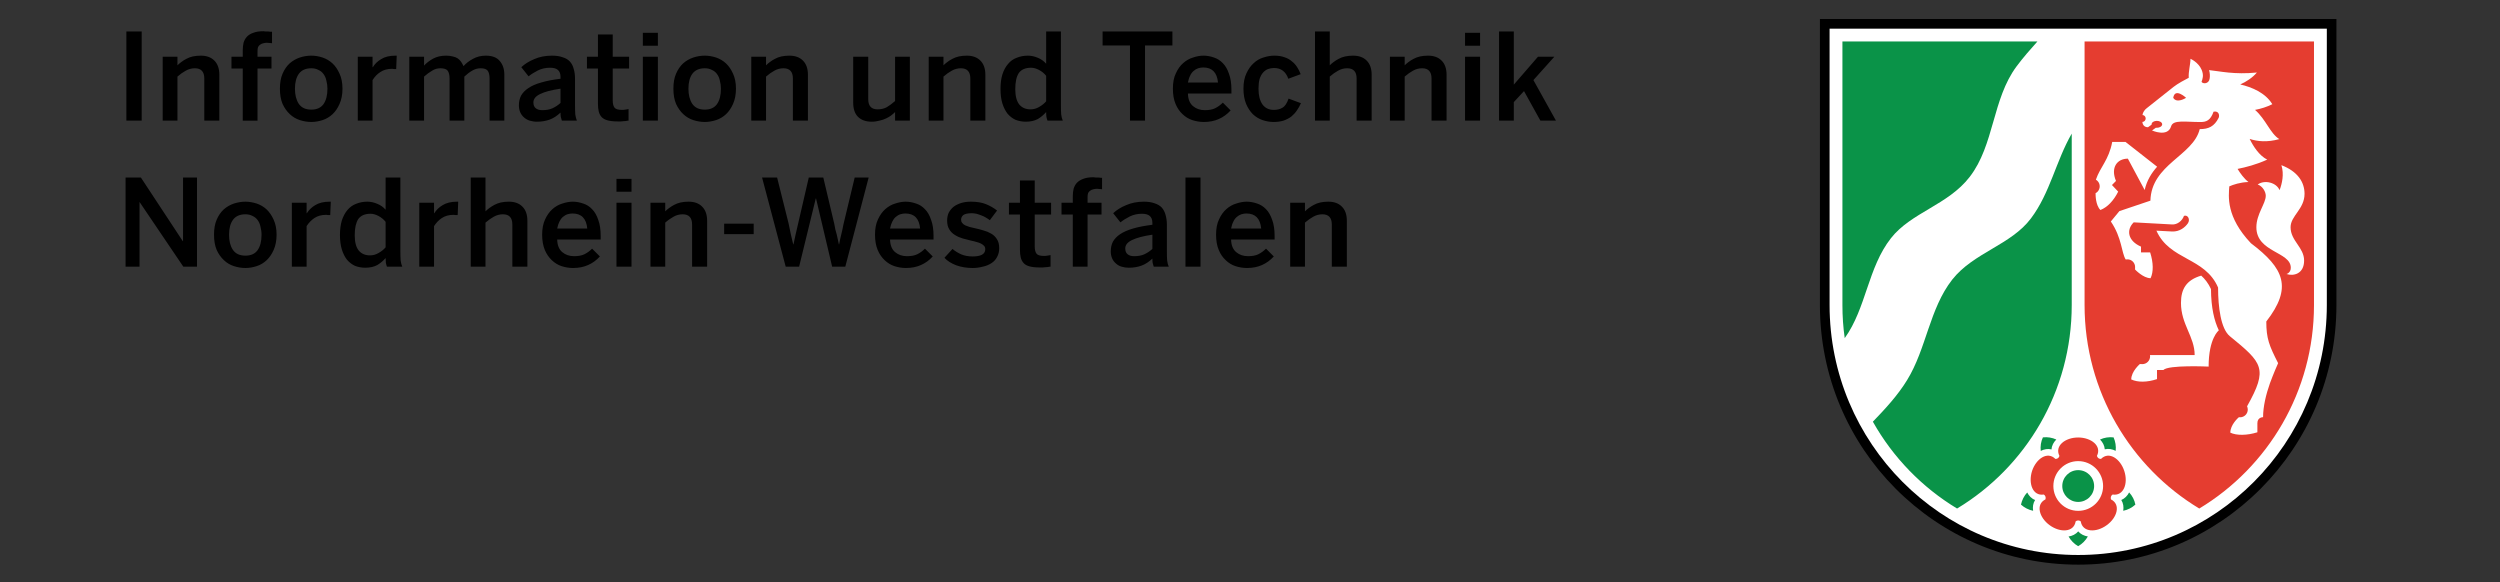 <svg width="657" height="153" viewBox="0 0 657 153" fill="none" xmlns="http://www.w3.org/2000/svg">
<rect x="0" y="0" width="657" height="153" fill="#333333" stroke="none"/>
<path fill-rule="evenodd" clip-rule="evenodd" d="M546.144 147.699C509.041 147.699 478.951 117.455 478.951 80.167V5.677H613.338V80.167C613.338 117.455 583.248 147.699 546.144 147.699Z" fill="white"/>
<path fill-rule="evenodd" clip-rule="evenodd" d="M614.015 5V80.167C614.015 117.836 583.615 148.391 546.144 148.391C508.673 148.391 478.273 117.836 478.273 80.167V5H614.015ZM611.489 80.167C611.489 116.438 582.232 145.851 546.144 145.851C510.085 145.851 480.814 116.438 480.814 80.167V7.54H611.489V80.167Z" fill="black"/>
<path d="M548.685 140.982C548.092 142.04 547.231 142.915 546.145 143.536C545.086 142.943 544.225 142.054 543.618 140.996C544.606 140.84 545.51 140.417 546.145 139.641C546.822 140.403 547.697 140.826 548.685 140.982ZM534.304 134.235C533.132 133.995 532.017 133.431 531.114 132.612C531.368 131.413 531.933 130.298 532.751 129.423C533.203 130.298 533.866 131.032 534.826 131.399C534.276 132.26 534.149 133.247 534.304 134.235ZM536.308 118.499C536.167 117.285 536.364 116.043 536.872 114.943C538.072 114.801 539.3 114.999 540.401 115.507C539.695 116.213 539.201 117.074 539.145 118.104C538.171 117.864 537.183 118.047 536.308 118.499ZM551.889 115.507C552.99 114.999 554.232 114.801 555.445 114.943C555.939 116.043 556.137 117.271 555.996 118.485C555.107 118.019 554.119 117.836 553.131 118.076C553.06 117.088 552.595 116.227 551.889 115.507ZM559.538 129.409C560.371 130.298 560.95 131.413 561.175 132.612C560.272 133.431 559.171 133.995 557.986 134.235C558.141 133.247 558.015 132.26 557.478 131.399C558.395 131.003 559.087 130.284 559.538 129.409ZM546.145 131.907C543.844 131.907 541.967 130.044 541.967 127.729C541.967 125.415 543.844 123.552 546.145 123.552C548.459 123.552 550.336 125.415 550.336 127.729C550.336 130.044 548.459 131.907 546.145 131.907ZM484.188 10.899H535.433C533.542 13.002 531.679 15.133 529.971 17.42C523.535 26.043 524.142 38.082 517.622 46.507C511.92 53.889 502.267 55.808 496.932 62.61C490.863 70.345 490.468 80.958 484.794 88.861C484.385 86.01 484.188 83.117 484.188 80.167V10.899ZM544.451 35.118V80.167C544.451 102.89 532.37 122.761 514.319 133.643C505.132 128.096 497.468 120.221 492.19 110.821C495.478 107.406 498.696 103.948 501.18 99.898C506.275 91.627 507.037 81.169 513.049 73.478C518.666 66.365 528.503 64.389 533.739 57.389C538.778 50.699 540.316 42.259 544.451 35.118Z" fill="#0A9348"/>
<path fill-rule="evenodd" clip-rule="evenodd" d="M547.825 10.899H608.117V80.167C608.117 102.89 596.022 122.761 577.971 133.643C559.934 122.761 547.825 102.89 547.825 80.167V10.899ZM605.633 50.925C605.633 54.961 601.964 56.711 601.964 59.717C601.964 63.302 605.52 65.01 605.52 68.468C605.52 72.01 602.698 72.631 600.891 72.01C600.891 72.01 602.02 71.728 602.02 70.359C602.02 66.125 592.974 66.35 592.974 59.717C592.974 56.26 595.443 53.493 595.443 51.447C595.443 50.417 594.653 48.963 593.326 48.483C595.161 47.171 598.28 47.989 599.071 49.979C599.706 48.3 600.313 45.816 599.55 43.402C603.799 45.039 605.619 47.82 605.633 50.897V50.925ZM571.126 25.704C572.086 27.299 574.499 25.704 574.499 25.704C574.499 25.704 571.564 22.938 571.126 25.704ZM586.129 113.701C586.129 111.626 588.175 109.805 588.387 109.636C588.471 109.65 588.584 109.665 588.697 109.665C589.812 109.665 590.715 108.747 590.715 107.633C590.715 107.322 590.645 107.04 590.532 106.772C596.107 96.822 594.625 95.396 585.987 88.34C583.645 86.406 582.911 80.747 582.911 75.567C579.467 67.551 570.195 68.482 566.709 60.621L570.759 60.833C572.82 60.96 574.288 59.69 574.993 58.66C575.628 57.7 574.993 56.373 573.949 56.726C573.497 58.024 572.213 59.069 570.816 58.984L560.739 58.434C558.721 60.424 559.172 63.303 562.658 64.813V66.323H565.058C565.918 69.033 565.961 71.475 565.17 73.112C563.237 73.112 561.092 70.825 561.092 70.825C561.092 70.585 561.106 70.402 561.106 70.176C561.106 69.075 560.217 68.158 559.088 68.158C558.918 68.158 558.777 68.172 558.636 68.2C557.493 66.394 557.676 62.527 554.727 58.208L556.971 55.484L565.128 52.732C565.382 43.163 576.391 40.933 578.084 33.933C580.441 33.933 581.909 33.227 583.052 30.983C583.334 30.419 583.193 29.064 581.725 29.346C580.907 31.675 579.806 32.07 578.296 32.07C574.33 32.07 571.112 31.407 570.576 33.171C569.701 36.163 565.552 34.286 565.552 34.286L566.568 33.566C566.652 33.566 566.737 33.581 566.822 33.581C567.584 33.581 568.219 33.171 568.219 32.663C568.219 32.169 567.584 31.76 566.822 31.76C566.046 31.76 565.439 32.169 565.439 32.663V32.762L564.493 33.439C563.279 33.439 563.053 32.48 563.011 32.042C563.505 32.042 563.886 31.633 563.886 31.125C563.886 30.645 563.505 30.236 563.053 30.236C563.082 29.869 563.293 29.107 564.168 28.429L571.239 22.812C572.241 22.008 574.288 20.907 575.205 20.441C575.078 18.903 575.657 16.87 575.657 15.445C575.657 15.445 577.745 16.348 578.592 18.352C579.213 19.834 578.818 20.766 578.563 21.514C578.93 22.106 580.539 22.106 580.708 20.582C580.793 19.961 580.779 19.256 580.553 18.423C583.305 18.705 587.172 19.651 593.114 19.058C591.914 20.455 590.362 21.457 588.739 22.191C591.703 22.883 595.33 24.35 597.164 27.385C595.725 28.105 594.172 28.584 592.62 28.881C595.471 31.351 596.586 35.062 598.999 36.558C595.866 37.433 593.255 37.194 591.208 36.502C592.196 38.52 593.721 40.877 595.823 41.95C592.973 43.248 590.178 43.968 588.033 44.391C588.725 45.52 589.712 46.918 590.898 47.835C588.682 47.906 586.89 48.527 585.86 48.978C585.676 51.589 584.956 56.966 591.547 63.924C600.312 70.558 602.499 75.582 595.584 84.487C595.584 89.004 596.346 90.824 598.689 95.439C598.491 95.891 597.517 98.064 596.543 100.718C595.513 103.625 594.737 106.829 594.737 109.637C594.737 109.637 593.241 109.608 593.241 111.204V113.603C590.503 114.464 587.751 114.478 586.128 113.702M551.988 55.188C550.718 53.932 550.704 51.25 550.718 50.756C550.901 50.672 551.07 50.544 551.212 50.403C552.002 49.599 552.002 48.329 551.212 47.538C551.084 47.411 550.943 47.298 550.802 47.214C551.945 43.841 554.19 42.077 555.093 37.292H558.579L566.891 43.812C565.41 45.478 564.182 47.44 563.617 49.938L559.201 41.696C556.364 41.696 554.614 44.038 556.081 47.553L555.023 48.625L556.66 50.361C555.446 52.789 553.78 54.496 551.988 55.188ZM565.015 93.308H576.757C576.757 88.467 573.159 85.263 573.159 79.604C573.159 75.906 574.626 73.563 578.479 72.434C579.467 73.323 580.342 74.438 581.048 75.963C581.077 80.945 581.923 84.346 583.108 86.816C583.108 86.816 580.427 88.848 580.427 96.342C580.427 96.342 569.814 95.848 568.544 97.231H566.864V99.631C564.253 100.491 561.811 100.52 560.09 99.715C560.09 97.598 562.362 95.665 562.362 95.665C562.616 95.665 562.799 95.694 562.997 95.694C564.126 95.694 565.043 94.776 565.043 93.661C565.043 93.549 565.03 93.421 565.015 93.308ZM538.665 138.033C535.913 136.043 534.897 132.557 537.536 131.245C537.719 130.765 537.536 130.215 537.113 129.961C534.191 130.426 532.991 127.025 534.022 123.779C535.094 120.547 538.072 118.501 540.147 120.603C540.641 120.646 541.121 120.307 541.22 119.813C539.893 117.174 542.744 114.972 546.145 114.972C549.546 114.972 552.411 117.174 551.071 119.813C551.198 120.307 551.649 120.646 552.143 120.603C554.246 118.501 557.21 120.547 558.268 123.793C559.327 127.025 558.113 130.426 555.192 129.961C554.768 130.215 554.599 130.765 554.768 131.245C557.407 132.586 556.405 136.043 553.625 138.033C550.901 140.023 547.274 139.939 546.823 137.017C546.427 136.693 545.863 136.693 545.482 137.017C545.016 139.939 541.403 140.023 538.665 138.033ZM552.694 127.731C552.694 131.33 549.772 134.251 546.145 134.251C542.532 134.251 539.625 131.33 539.625 127.731C539.625 124.118 542.532 121.182 546.145 121.182C549.772 121.182 552.694 124.118 552.694 127.731Z" fill="#E53D30"/>
<path d="M339.061 53.281H342.942V55.54C343.224 55.257 343.549 54.975 343.93 54.693C344.353 54.382 344.791 54.1 345.271 53.846C345.779 53.564 346.343 53.352 346.964 53.211C347.613 53.07 348.319 52.999 349.081 52.999C350.577 52.999 351.763 53.423 352.609 54.269C353.499 55.116 353.95 56.372 353.95 58.009V70.076H349.998V58.997C349.998 57.219 349.166 56.316 347.529 56.316C346.682 56.316 345.877 56.528 345.129 56.951C344.424 57.346 343.69 57.854 342.942 58.503V70.076H339.061V53.281ZM327.7 70.429C326.655 70.429 325.653 70.26 324.665 69.935C323.705 69.625 322.859 69.088 322.125 68.383C321.363 67.677 320.742 66.802 320.29 65.701C319.81 64.572 319.584 63.231 319.584 61.679C319.584 60.098 319.824 58.757 320.361 57.657C320.869 56.528 321.504 55.653 322.266 54.975C323.056 54.269 323.917 53.775 324.877 53.493C325.808 53.183 326.726 52.999 327.629 52.999C328.56 52.999 329.478 53.183 330.381 53.493C331.256 53.775 332.032 54.269 332.71 54.975C333.415 55.681 333.938 56.64 334.333 57.798C334.756 58.927 334.968 60.338 334.968 62.032V62.949H323.536C323.565 64.473 324.03 65.56 324.877 66.266C325.724 66.971 326.74 67.324 327.982 67.324C329.054 67.324 329.958 67.169 330.663 66.83C331.397 66.463 332.089 65.969 332.71 65.348L334.756 67.395C333.853 68.383 332.809 69.145 331.651 69.653C330.522 70.161 329.196 70.429 327.7 70.429ZM331.44 60.056C331.186 57.431 329.901 56.104 327.558 56.104C327.135 56.104 326.669 56.175 326.218 56.316C325.794 56.457 325.385 56.711 325.018 57.022C324.623 57.36 324.326 57.784 324.101 58.292C323.847 58.772 323.677 59.35 323.536 60.056L331.44 60.056ZM311.54 46.648H315.492V70.076H311.54V46.648ZM296.636 70.359C295.973 70.359 295.338 70.26 294.731 70.076C294.166 69.907 293.672 69.625 293.249 69.23C292.826 68.863 292.487 68.425 292.261 67.889C292.021 67.324 291.908 66.731 291.908 66.054C291.908 65.123 292.092 64.276 292.473 63.514C292.896 62.78 293.531 62.102 294.378 61.538C295.267 60.945 296.396 60.451 297.765 60.056C299.177 59.633 300.87 59.322 302.846 59.068V58.574C302.846 57.727 302.606 57.135 302.141 56.739C301.717 56.372 301.026 56.175 300.094 56.175C298.909 56.175 297.85 56.429 296.919 56.88C295.973 57.36 295.154 57.868 294.449 58.433L292.543 56.034C293.433 55.187 294.562 54.481 295.931 53.917C297.286 53.324 298.838 52.999 300.588 52.999C301.717 52.999 302.649 53.141 303.411 53.423C304.201 53.677 304.836 54.044 305.316 54.552C305.782 55.088 306.106 55.723 306.304 56.457C306.53 57.219 306.657 58.08 306.657 59.068V65.984C306.657 66.972 306.671 67.804 306.727 68.453C306.812 69.131 306.953 69.653 307.151 70.076H303.199C303.1 69.709 303.001 69.371 302.917 69.088C302.861 68.806 302.846 68.439 302.846 67.959C301.943 68.806 301.012 69.427 300.024 69.794C299.036 70.161 297.906 70.359 296.636 70.359ZM298.047 67.324C299.078 67.324 299.967 67.169 300.729 66.83C301.519 66.463 302.225 65.983 302.846 65.419V61.679C300.489 62.017 298.697 62.497 297.483 63.09C296.297 63.655 295.719 64.403 295.719 65.278C295.719 65.983 295.931 66.52 296.354 66.83C296.777 67.169 297.342 67.324 298.047 67.324ZM281.93 56.386H278.966V53.281H281.93V51.588C281.93 50.882 282.001 50.233 282.142 49.612C282.325 49.019 282.608 48.483 282.989 48.059C283.412 47.608 283.977 47.255 284.682 47.001C285.388 46.719 286.277 46.578 287.364 46.578C287.547 46.578 287.731 46.62 287.928 46.648C288.154 46.648 288.394 46.648 288.634 46.648C288.86 46.648 289.071 46.69 289.269 46.719C289.453 46.719 289.565 46.719 289.622 46.719V49.753C289.523 49.724 289.34 49.682 289.057 49.682C288.775 49.654 288.507 49.612 288.281 49.612C287.942 49.612 287.618 49.668 287.293 49.753C287.011 49.809 286.743 49.937 286.517 50.106C286.277 50.248 286.093 50.459 285.952 50.741C285.853 51.023 285.811 51.376 285.811 51.8V53.282H289.48V56.387H285.811V70.076H281.93L281.93 56.386ZM273.194 70.288C272.093 70.288 271.232 70.189 270.583 70.006C269.906 69.836 269.398 69.554 269.031 69.159C268.635 68.736 268.395 68.242 268.254 67.677C268.113 67.112 268.043 66.463 268.043 65.701V56.386H265.149V53.282H268.043V47.425H271.924V53.282H276.228V56.386H271.924V64.713C271.924 65.617 272.079 66.266 272.418 66.689C272.728 67.084 273.406 67.254 274.394 67.254C274.676 67.254 274.958 67.239 275.24 67.183C275.551 67.154 275.833 67.099 276.087 67.042V70.076C275.946 70.076 275.749 70.091 275.523 70.147C275.325 70.189 275.099 70.217 274.817 70.217C274.563 70.26 274.323 70.288 274.041 70.288C273.759 70.288 273.476 70.288 273.194 70.288ZM255.609 70.429C254.056 70.429 252.617 70.189 251.304 69.723C249.978 69.215 248.947 68.566 248.199 67.748L250.316 65.419C250.923 65.955 251.671 66.407 252.575 66.83C253.506 67.225 254.522 67.395 255.609 67.395C256.639 67.395 257.444 67.253 258.008 66.971C258.615 66.661 258.925 66.167 258.925 65.489C258.925 65.122 258.827 64.84 258.643 64.643C258.446 64.417 258.163 64.205 257.797 64.007C257.458 63.838 257.063 63.697 256.597 63.584C256.173 63.443 255.694 63.344 255.186 63.231C254.48 63.062 253.746 62.864 252.998 62.667C252.236 62.441 251.558 62.144 250.952 61.749C250.331 61.382 249.837 60.888 249.47 60.267C249.089 59.675 248.905 58.898 248.905 57.939C248.905 57.205 249.046 56.513 249.329 55.892C249.653 55.299 250.077 54.763 250.599 54.34C251.163 53.916 251.812 53.606 252.575 53.352C253.323 53.126 254.169 52.999 255.115 52.999C256.71 52.999 258.022 53.211 259.067 53.634C260.139 54.057 261.127 54.622 262.03 55.328L260.125 57.868C259.843 57.642 259.49 57.416 259.067 57.162C258.686 56.936 258.291 56.739 257.867 56.598C257.444 56.428 257.02 56.287 256.597 56.174C256.173 56.09 255.764 56.033 255.397 56.033C254.311 56.033 253.563 56.217 253.139 56.527C252.758 56.865 252.575 57.275 252.575 57.727C252.575 58.065 252.659 58.348 252.857 58.573C253.04 58.827 253.294 59.039 253.633 59.209C253.958 59.35 254.339 59.491 254.762 59.632C255.228 59.745 255.722 59.844 256.244 59.985C256.95 60.126 257.669 60.324 258.432 60.55C259.18 60.747 259.857 61.029 260.478 61.396C261.085 61.735 261.579 62.215 261.96 62.808C262.383 63.429 262.595 64.219 262.595 65.207C262.595 66.11 262.397 66.886 262.03 67.535C261.692 68.213 261.198 68.735 260.549 69.159C259.885 69.582 259.137 69.906 258.29 70.076C257.444 70.302 256.54 70.429 255.609 70.429ZM238.066 70.429C237.036 70.429 236.02 70.26 235.032 69.935C234.086 69.625 233.239 69.088 232.491 68.383C231.743 67.677 231.122 66.802 230.657 65.701C230.191 64.572 229.951 63.231 229.951 61.679C229.951 60.098 230.205 58.757 230.727 57.657C231.249 56.527 231.884 55.652 232.632 54.975C233.437 54.269 234.298 53.775 235.243 53.493C236.189 53.183 237.106 52.999 237.995 52.999C238.941 52.999 239.858 53.183 240.748 53.493C241.637 53.775 242.413 54.269 243.076 54.975C243.782 55.681 244.318 56.64 244.699 57.798C245.123 58.927 245.334 60.338 245.334 62.032V62.949H233.903C233.945 64.473 234.397 65.56 235.243 66.266C236.09 66.971 237.12 67.324 238.348 67.324C239.435 67.324 240.324 67.169 241.03 66.83C241.778 66.463 242.469 65.969 243.076 65.348L245.123 67.395C244.234 68.383 243.189 69.145 242.018 69.653C240.889 70.161 239.576 70.429 238.066 70.429ZM241.806 60.056C241.566 57.431 240.282 56.104 237.925 56.104C237.502 56.104 237.05 56.175 236.584 56.316C236.161 56.457 235.766 56.711 235.384 57.022C235.003 57.36 234.707 57.783 234.467 58.292C234.227 58.772 234.044 59.35 233.903 60.056L241.806 60.056ZM200.271 46.648H204.222L207.257 58.786C207.44 59.745 207.624 60.663 207.821 61.538C208.047 62.384 208.259 63.288 208.456 64.219H208.527C208.71 63.344 208.894 62.455 209.091 61.608C209.275 60.733 209.487 59.816 209.727 58.856L212.549 46.648H216.36L219.253 58.856C219.337 59.392 219.437 59.886 219.535 60.338C219.676 60.761 219.789 61.185 219.888 61.608C219.972 62.003 220.071 62.427 220.17 62.878C220.254 63.302 220.354 63.768 220.452 64.219H220.523C220.607 63.711 220.706 63.231 220.805 62.808C220.889 62.384 220.988 62.003 221.087 61.608C221.172 61.185 221.271 60.804 221.369 60.409C221.454 59.985 221.553 59.534 221.651 58.997L224.615 46.648H228.285L222.145 70.076H218.688L214.454 52.152H214.383L210.008 70.076H206.48L200.271 46.648ZM190.307 58.786H198.069V61.538H190.307V58.786ZM170.943 53.281H174.824V55.539C175.107 55.257 175.417 54.975 175.812 54.693C176.236 54.382 176.673 54.1 177.153 53.846C177.661 53.564 178.226 53.352 178.847 53.211C179.496 53.07 180.202 52.999 180.964 52.999C182.46 52.999 183.645 53.422 184.492 54.269C185.367 55.116 185.833 56.372 185.833 58.009V70.076H181.881V58.997C181.881 57.219 181.048 56.316 179.411 56.316C178.564 56.316 177.746 56.527 177.012 56.951C176.306 57.346 175.558 57.854 174.824 58.503V70.076H170.943V53.281ZM162.01 47.001H165.961V50.388H162.01V47.001ZM162.01 53.281H165.961V70.076H162.01V53.281ZM150.592 70.429C149.562 70.429 148.546 70.26 147.558 69.935C146.612 69.625 145.765 69.088 145.017 68.383C144.269 67.677 143.648 66.802 143.182 65.701C142.717 64.572 142.477 63.231 142.477 61.679C142.477 60.098 142.731 58.757 143.253 57.657C143.775 56.527 144.41 55.652 145.158 54.975C145.963 54.269 146.824 53.775 147.769 53.493C148.715 53.183 149.632 52.999 150.521 52.999C151.467 52.999 152.384 53.183 153.273 53.493C154.163 53.775 154.939 54.269 155.602 54.975C156.308 55.681 156.844 56.64 157.225 57.798C157.649 58.927 157.86 60.338 157.86 62.032V62.949H146.429C146.471 64.473 146.922 65.56 147.769 66.266C148.616 66.971 149.646 67.324 150.874 67.324C151.961 67.324 152.85 67.169 153.556 66.83C154.304 66.463 154.995 65.969 155.602 65.348L157.649 67.395C156.759 68.383 155.715 69.145 154.544 69.653C153.415 70.161 152.102 70.429 150.592 70.429ZM154.332 60.056C154.092 57.431 152.808 56.104 150.451 56.104C150.027 56.104 149.576 56.175 149.11 56.316C148.687 56.457 148.291 56.711 147.91 57.022C147.529 57.36 147.233 57.783 146.993 58.292C146.753 58.772 146.57 59.35 146.429 60.056L154.332 60.056ZM123.706 46.648H127.587V55.539C127.869 55.257 128.194 54.975 128.575 54.693C128.999 54.382 129.45 54.1 129.916 53.846C130.438 53.564 131.003 53.352 131.61 53.211C132.273 53.07 132.979 52.999 133.727 52.999C135.237 52.999 136.408 53.422 137.255 54.269C138.144 55.116 138.596 56.372 138.596 58.009V70.076H134.644V58.997C134.644 57.219 133.825 56.316 132.174 56.316C131.327 56.316 130.523 56.527 129.775 56.951C129.069 57.346 128.335 57.854 127.587 58.503V70.076H123.706V46.648ZM110.186 53.281H114.067V56.033H114.137C114.645 55.187 115.365 54.481 116.325 53.916C117.256 53.324 118.526 52.999 120.135 52.999H120.418L120.276 56.528C120.164 56.528 120.008 56.528 119.782 56.528C119.528 56.498 119.359 56.457 119.218 56.457C117.976 56.457 116.96 56.739 116.113 57.304C115.294 57.84 114.631 58.546 114.067 59.421V70.076H110.185L110.186 53.281ZM95.974 70.359C95.028 70.359 94.139 70.189 93.292 69.865C92.487 69.498 91.782 68.947 91.175 68.242C90.611 67.507 90.159 66.604 89.834 65.56C89.51 64.487 89.34 63.217 89.34 61.749C89.34 60.31 89.51 59.04 89.834 57.939C90.215 56.81 90.709 55.892 91.316 55.187C91.923 54.453 92.685 53.902 93.574 53.564C94.463 53.197 95.451 52.999 96.538 52.999C97.427 52.999 98.302 53.197 99.149 53.564C99.996 53.902 100.73 54.41 101.337 55.116V46.648H105.218V65.983C105.218 66.971 105.247 67.804 105.288 68.453C105.387 69.131 105.528 69.653 105.712 70.076H101.689C101.59 69.85 101.506 69.512 101.407 69.088C101.365 68.665 101.337 68.242 101.337 67.818C100.73 68.524 99.996 69.145 99.149 69.653C98.302 70.118 97.244 70.359 95.974 70.359ZM97.244 67.112C98.048 67.112 98.796 66.901 99.502 66.477C100.25 66.054 100.871 65.56 101.337 64.995V58.292C100.814 57.642 100.179 57.134 99.431 56.739C98.726 56.372 98.048 56.175 97.385 56.175C95.875 56.175 94.802 56.654 94.139 57.586C93.532 58.546 93.222 59.957 93.222 61.82C93.222 63.626 93.574 64.967 94.28 65.842C94.986 66.689 95.974 67.112 97.244 67.112ZM76.695 53.281H80.576V56.033H80.646C81.169 55.187 81.888 54.481 82.834 53.916C83.78 53.324 85.05 52.999 86.645 52.999H86.927L86.785 56.528C86.686 56.528 86.531 56.528 86.292 56.528C86.052 56.498 85.868 56.457 85.727 56.457C84.499 56.457 83.469 56.739 82.622 57.304C81.818 57.84 81.14 58.546 80.576 59.421V70.076H76.695L76.695 53.281ZM64.501 70.429C63.456 70.429 62.455 70.26 61.467 69.935C60.479 69.625 59.59 69.088 58.856 68.383C58.093 67.677 57.458 66.802 56.95 65.701C56.47 64.572 56.245 63.231 56.245 61.679C56.245 60.126 56.47 58.828 56.95 57.727C57.402 56.654 58.023 55.751 58.785 55.045C59.575 54.34 60.479 53.832 61.467 53.493C62.455 53.183 63.456 52.999 64.501 52.999C65.489 52.999 66.477 53.183 67.465 53.493C68.453 53.832 69.314 54.34 70.076 55.045C70.809 55.751 71.43 56.654 71.91 57.727C72.418 58.828 72.687 60.126 72.687 61.679C72.687 63.231 72.418 64.572 71.91 65.701C71.43 66.802 70.809 67.677 70.076 68.383C69.314 69.088 68.453 69.624 67.465 69.935C66.477 70.26 65.489 70.429 64.501 70.429ZM64.501 67.183C65.912 67.183 66.971 66.731 67.676 65.772C68.382 64.784 68.735 63.429 68.735 61.679C68.735 60.945 68.622 60.239 68.453 59.562C68.311 58.856 68.043 58.278 67.677 57.798C67.338 57.346 66.9 56.993 66.336 56.739C65.799 56.457 65.207 56.316 64.501 56.316C63.033 56.316 61.961 56.796 61.255 57.727C60.549 58.687 60.196 59.985 60.196 61.679C60.196 63.288 60.507 64.614 61.184 65.63C61.89 66.675 62.977 67.183 64.501 67.183ZM33 46.648H37.022L48.031 63.372H48.101V46.648H51.771V70.076H48.172L36.669 53.07V70.076H33L33 46.648ZM393.947 8.274H397.828V22.246L404.179 14.907H408.484L402.98 21.047L408.907 31.702H404.814L400.51 23.94L397.828 26.833V31.702H393.947V8.274ZM385.014 8.627H388.965V12.014H385.014V8.627ZM385.014 14.907H388.965V31.702H385.014V14.907ZM365.269 14.907H369.15V17.166C369.432 16.883 369.757 16.601 370.138 16.319C370.562 15.994 370.999 15.712 371.479 15.472C371.987 15.19 372.551 14.978 373.172 14.837C373.822 14.696 374.527 14.625 375.289 14.625C376.785 14.625 377.971 15.049 378.818 15.895C379.707 16.742 380.159 17.998 380.159 19.635V31.702H376.207V20.623C376.207 18.845 375.374 17.942 373.737 17.942C372.89 17.942 372.086 18.153 371.338 18.577C370.632 18.958 369.898 19.48 369.15 20.129V31.702H365.269V14.907ZM345.581 8.274H349.462V17.166C349.744 16.883 350.055 16.601 350.45 16.319C350.874 15.994 351.311 15.712 351.791 15.472C352.299 15.19 352.863 14.978 353.484 14.837C354.134 14.696 354.839 14.625 355.601 14.625C357.097 14.625 358.283 15.049 359.13 15.895C360.005 16.742 360.471 17.998 360.471 19.635V31.702H356.519V20.623C356.519 18.845 355.686 17.942 354.049 17.942C353.202 17.942 352.384 18.153 351.65 18.577C350.944 18.958 350.196 19.48 349.462 20.129V31.702H345.581V8.274ZM334.686 32.055C333.698 32.055 332.738 31.872 331.792 31.561C330.847 31.237 330 30.714 329.252 30.009C328.546 29.303 327.954 28.414 327.488 27.327C327.022 26.198 326.782 24.857 326.782 23.305C326.782 21.71 327.036 20.369 327.558 19.282C328.081 18.153 328.716 17.264 329.464 16.601C330.212 15.895 331.058 15.401 332.004 15.119C332.992 14.795 333.952 14.625 334.897 14.625C335.928 14.625 336.831 14.766 337.579 15.049C338.327 15.288 338.962 15.641 339.484 16.107C340.049 16.53 340.514 17.053 340.895 17.66C341.276 18.224 341.573 18.845 341.813 19.494L338.567 20.694C337.903 18.817 336.661 17.871 334.827 17.871C334.262 17.871 333.726 17.97 333.204 18.153C332.738 18.351 332.315 18.647 331.933 19.071C331.552 19.494 331.256 20.059 331.016 20.764C330.833 21.47 330.734 22.317 330.734 23.305C330.734 25.097 331.087 26.48 331.792 27.468C332.498 28.414 333.486 28.879 334.756 28.879C335.645 28.879 336.407 28.696 337.014 28.315C337.678 27.948 338.214 27.143 338.637 25.916L341.883 27.115C341.601 27.779 341.248 28.414 340.825 29.02C340.401 29.642 339.908 30.178 339.343 30.644C338.778 31.067 338.101 31.42 337.297 31.702C336.549 31.928 335.674 32.055 334.686 32.055ZM316.352 32.055C315.308 32.055 314.306 31.872 313.318 31.561C312.358 31.237 311.512 30.714 310.778 30.009C310.016 29.303 309.395 28.414 308.943 27.327C308.463 26.198 308.237 24.857 308.237 23.305C308.237 21.71 308.477 20.369 309.013 19.282C309.522 18.153 310.157 17.264 310.919 16.601C311.709 15.895 312.57 15.401 313.53 15.119C314.461 14.795 315.379 14.625 316.282 14.625C317.213 14.625 318.131 14.794 319.034 15.119C319.909 15.401 320.685 15.895 321.363 16.601C322.068 17.307 322.59 18.252 322.986 19.424C323.409 20.553 323.621 21.964 323.621 23.658V24.575H312.189C312.218 26.085 312.683 27.186 313.53 27.892C314.377 28.597 315.393 28.95 316.635 28.95C317.707 28.95 318.611 28.795 319.316 28.456C320.05 28.089 320.742 27.595 321.363 26.974L323.409 29.021C322.506 30.009 321.461 30.771 320.304 31.279C319.175 31.787 317.848 32.055 316.352 32.055ZM320.092 21.682C319.838 19.057 318.554 17.73 316.211 17.73C315.788 17.73 315.322 17.801 314.871 17.942C314.447 18.083 314.038 18.323 313.671 18.647C313.276 18.986 312.979 19.41 312.754 19.918C312.5 20.398 312.33 20.976 312.189 21.682L320.092 21.682ZM296.961 11.944H289.763V8.274H308.11V11.944H300.912V31.702H296.961V11.944ZM269.567 31.984C268.621 31.984 267.732 31.801 266.885 31.491C266.081 31.123 265.375 30.573 264.768 29.867C264.204 29.119 263.752 28.23 263.428 27.186C263.089 26.113 262.934 24.843 262.934 23.375C262.934 21.922 263.089 20.651 263.428 19.565C263.795 18.436 264.289 17.518 264.91 16.813C265.516 16.065 266.264 15.528 267.168 15.19C268.057 14.823 269.045 14.625 270.131 14.625C271.021 14.625 271.896 14.823 272.742 15.19C273.589 15.528 274.309 16.036 274.93 16.742V8.274H278.811V27.609C278.811 28.597 278.825 29.43 278.882 30.079C278.966 30.742 279.107 31.279 279.305 31.702H275.283C275.184 31.476 275.085 31.138 275.001 30.714C274.944 30.291 274.93 29.867 274.93 29.444C274.309 30.15 273.589 30.771 272.742 31.279C271.896 31.73 270.837 31.984 269.567 31.984ZM270.837 28.738C271.627 28.738 272.39 28.527 273.095 28.103C273.843 27.68 274.45 27.186 274.93 26.621V19.918C274.408 19.268 273.773 18.746 273.025 18.365C272.319 17.998 271.627 17.801 270.978 17.801C269.468 17.801 268.381 18.28 267.732 19.212C267.111 20.157 266.815 21.569 266.815 23.446C266.815 25.238 267.168 26.579 267.873 27.468C268.579 28.315 269.567 28.738 270.837 28.738ZM244.064 14.907H247.945V17.166C248.228 16.883 248.538 16.601 248.933 16.319C249.357 15.994 249.794 15.712 250.274 15.472C250.782 15.19 251.347 14.978 251.968 14.837C252.617 14.696 253.323 14.625 254.085 14.625C255.581 14.625 256.766 15.049 257.613 15.895C258.488 16.742 258.954 17.998 258.954 19.635V31.702H255.002V20.623C255.002 18.845 254.169 17.942 252.532 17.942C251.685 17.942 250.867 18.153 250.133 18.577C249.427 18.958 248.679 19.48 247.945 20.129V31.702H244.064V14.907ZM229.09 31.984C227.566 31.984 226.366 31.561 225.491 30.714C224.644 29.867 224.221 28.625 224.221 26.974V14.907H228.173V26.057C228.173 27.849 228.977 28.738 230.642 28.738C231.517 28.738 232.336 28.555 233.042 28.174C233.747 27.75 234.467 27.214 235.229 26.551V14.907H239.11V31.702H235.229V29.444C234.947 29.726 234.594 30.037 234.171 30.361C233.776 30.644 233.338 30.912 232.83 31.138C232.35 31.378 231.786 31.561 231.136 31.702C230.515 31.872 229.824 31.984 229.09 31.984ZM197.434 14.907H201.315V17.166C201.597 16.883 201.908 16.601 202.303 16.319C202.726 15.994 203.164 15.712 203.644 15.472C204.152 15.19 204.716 14.978 205.337 14.837C205.987 14.696 206.692 14.625 207.454 14.625C208.95 14.625 210.136 15.049 210.983 15.895C211.858 16.742 212.323 17.998 212.323 19.635V31.702H208.372V20.623C208.372 18.845 207.539 17.942 205.902 17.942C205.055 17.942 204.237 18.153 203.503 18.577C202.797 18.958 202.049 19.48 201.315 20.129V31.702H197.434V14.907ZM185.226 32.055C184.182 32.055 183.179 31.872 182.192 31.561C181.204 31.237 180.329 30.714 179.581 30.009C178.818 29.303 178.183 28.414 177.675 27.327C177.195 26.198 176.97 24.857 176.97 23.305C176.97 21.752 177.195 20.44 177.675 19.353C178.141 18.28 178.748 17.377 179.51 16.672C180.3 15.966 181.204 15.458 182.192 15.119C183.179 14.795 184.182 14.625 185.226 14.625C186.214 14.625 187.202 14.794 188.19 15.119C189.178 15.458 190.039 15.966 190.801 16.672C191.549 17.377 192.156 18.28 192.635 19.353C193.143 20.44 193.412 21.752 193.412 23.305C193.412 24.857 193.144 26.198 192.635 27.327C192.156 28.414 191.549 29.303 190.801 30.009C190.039 30.714 189.178 31.236 188.19 31.561C187.202 31.871 186.214 32.055 185.226 32.055ZM185.226 28.809C186.637 28.809 187.696 28.343 188.401 27.398C189.107 26.41 189.46 25.055 189.46 23.305C189.46 22.557 189.361 21.851 189.178 21.188C189.037 20.482 188.768 19.904 188.402 19.424C188.063 18.958 187.625 18.605 187.061 18.365C186.539 18.083 185.932 17.942 185.226 17.942C183.758 17.942 182.686 18.422 181.98 19.353C181.274 20.299 180.921 21.611 180.921 23.305C180.921 24.914 181.246 26.226 181.909 27.256C182.615 28.301 183.716 28.809 185.226 28.809ZM168.939 8.627H172.891V12.014H168.939V8.627ZM168.939 14.907H172.891V31.702H168.939V14.907ZM162.292 31.914C161.191 31.914 160.33 31.801 159.681 31.632C159.003 31.448 158.495 31.166 158.128 30.785C157.733 30.361 157.493 29.867 157.352 29.303C157.211 28.738 157.14 28.089 157.14 27.327V18.012H154.247V14.907H157.14V9.05H161.022V14.907H165.326V18.012H161.022V26.339C161.022 27.242 161.177 27.892 161.516 28.315C161.826 28.696 162.504 28.88 163.491 28.88C163.774 28.88 164.056 28.865 164.338 28.809C164.649 28.767 164.931 28.724 165.185 28.668V31.702C165.044 31.702 164.847 31.717 164.621 31.773C164.423 31.802 164.197 31.843 163.915 31.843C163.661 31.872 163.421 31.914 163.139 31.914C162.856 31.914 162.574 31.914 162.292 31.914ZM141.094 31.985C140.43 31.985 139.795 31.872 139.188 31.702C138.624 31.519 138.13 31.237 137.706 30.855C137.283 30.489 136.958 30.037 136.719 29.515C136.479 28.95 136.366 28.343 136.366 27.68C136.366 26.749 136.549 25.902 136.93 25.14C137.354 24.392 137.989 23.728 138.835 23.164C139.725 22.557 140.854 22.063 142.223 21.682C143.634 21.259 145.328 20.934 147.303 20.694V20.2C147.303 19.353 147.063 18.746 146.598 18.365C146.174 17.998 145.497 17.801 144.551 17.801C143.38 17.801 142.321 18.041 141.376 18.506C140.43 18.986 139.612 19.494 138.906 20.059L137.001 17.66C137.89 16.813 139.019 16.107 140.388 15.543C141.757 14.936 143.309 14.625 145.045 14.625C146.174 14.625 147.12 14.767 147.868 15.049C148.672 15.289 149.307 15.67 149.773 16.178C150.239 16.7 150.578 17.335 150.761 18.083C151.001 18.845 151.114 19.706 151.114 20.694V27.61C151.114 28.597 151.143 29.43 151.185 30.079C151.283 30.743 151.425 31.279 151.608 31.702H147.656C147.558 31.335 147.473 30.997 147.374 30.714C147.332 30.432 147.304 30.065 147.304 29.585C146.414 30.432 145.469 31.053 144.481 31.42C143.493 31.787 142.364 31.985 141.094 31.985ZM142.505 28.95C143.535 28.95 144.439 28.795 145.187 28.456C145.991 28.089 146.697 27.609 147.304 27.045V23.305C144.947 23.643 143.168 24.109 141.94 24.716C140.769 25.281 140.176 26.015 140.176 26.904C140.176 27.609 140.388 28.131 140.811 28.456C141.235 28.795 141.799 28.95 142.505 28.95ZM107.561 14.907H111.442V17.236C112.091 16.53 112.881 15.924 113.841 15.401C114.772 14.893 115.901 14.625 117.228 14.625C117.877 14.625 118.456 14.696 118.992 14.837C119.5 14.936 119.924 15.105 120.262 15.331C120.629 15.571 120.926 15.881 121.18 16.248C121.406 16.587 121.617 16.954 121.815 17.377C122.464 16.629 123.297 15.994 124.285 15.472C125.273 14.907 126.402 14.625 127.672 14.625C129.366 14.625 130.579 15.105 131.341 16.037C132.132 16.94 132.541 18.139 132.541 19.635V31.702H128.66V20.623C128.66 19.692 128.476 19 128.166 18.577C127.827 18.154 127.206 17.942 126.331 17.942C125.513 17.942 124.779 18.154 124.073 18.577C123.396 18.958 122.732 19.48 122.027 20.129V31.702H118.146V20.623C118.146 19.692 117.962 19 117.652 18.577C117.313 18.154 116.678 17.942 115.746 17.942C114.928 17.942 114.208 18.154 113.559 18.577C112.881 18.958 112.176 19.48 111.442 20.129V31.702H107.561V14.907ZM94.026 14.907H97.907V17.66H97.978C98.486 16.813 99.205 16.107 100.165 15.543C101.097 14.936 102.367 14.625 103.976 14.625H104.258L104.117 18.154C104.004 18.154 103.849 18.154 103.623 18.154C103.369 18.111 103.199 18.083 103.058 18.083C101.816 18.083 100.8 18.365 99.953 18.93C99.135 19.452 98.471 20.158 97.907 21.047V31.702H94.026L94.026 14.907ZM81.818 32.055C80.773 32.055 79.772 31.872 78.784 31.561C77.796 31.237 76.921 30.714 76.173 30.009C75.41 29.303 74.775 28.414 74.267 27.327C73.787 26.198 73.562 24.857 73.562 23.305C73.562 21.752 73.787 20.44 74.267 19.353C74.733 18.28 75.34 17.377 76.102 16.672C76.892 15.966 77.796 15.458 78.784 15.119C79.772 14.795 80.773 14.625 81.818 14.625C82.806 14.625 83.794 14.795 84.782 15.119C85.77 15.458 86.63 15.966 87.393 16.672C88.141 17.377 88.748 18.28 89.227 19.353C89.736 20.44 90.004 21.752 90.004 23.305C90.004 24.857 89.736 26.198 89.227 27.327C88.748 28.414 88.141 29.303 87.393 30.009C86.63 30.714 85.77 31.236 84.782 31.561C83.794 31.871 82.806 32.055 81.818 32.055ZM81.818 28.809C83.229 28.809 84.288 28.343 84.993 27.398C85.699 26.41 86.052 25.055 86.052 23.305C86.052 22.557 85.953 21.851 85.77 21.188C85.629 20.482 85.36 19.904 84.993 19.424C84.655 18.958 84.217 18.605 83.653 18.365C83.13 18.083 82.524 17.942 81.818 17.942C80.35 17.942 79.278 18.422 78.572 19.353C77.866 20.299 77.513 21.611 77.513 23.305C77.513 24.914 77.838 26.226 78.501 27.256C79.207 28.301 80.308 28.809 81.818 28.809ZM63.795 18.012H60.831V14.907H63.795V13.214C63.795 12.508 63.866 11.859 64.007 11.238C64.191 10.631 64.473 10.109 64.854 9.686C65.277 9.22 65.842 8.867 66.547 8.627C67.253 8.345 68.142 8.204 69.229 8.204C69.412 8.204 69.596 8.233 69.793 8.274C70.019 8.274 70.259 8.274 70.499 8.274C70.725 8.274 70.937 8.303 71.134 8.345C71.318 8.345 71.43 8.345 71.487 8.345V11.379C71.388 11.337 71.205 11.308 70.922 11.308C70.64 11.266 70.372 11.238 70.146 11.238C69.808 11.238 69.483 11.294 69.158 11.379C68.876 11.436 68.608 11.549 68.382 11.732C68.142 11.873 67.959 12.085 67.817 12.367C67.718 12.649 67.676 13.002 67.676 13.426V14.908H71.346V18.013H67.676V31.703H63.795L63.795 18.012ZM42.752 14.907H46.633V17.166C46.916 16.883 47.226 16.601 47.621 16.319C48.045 15.994 48.482 15.712 48.962 15.472C49.47 15.19 50.035 14.978 50.656 14.837C51.305 14.696 52.011 14.625 52.773 14.625C54.269 14.625 55.454 15.049 56.301 15.895C57.176 16.742 57.642 17.998 57.642 19.635V31.702H53.69V20.623C53.69 18.845 52.858 17.942 51.22 17.942C50.373 17.942 49.555 18.154 48.821 18.577C48.115 18.958 47.367 19.48 46.633 20.129V31.702H42.752V14.907ZM33.212 8.274H37.234V31.702H33.212V8.274Z" fill="black"/>
</svg>
